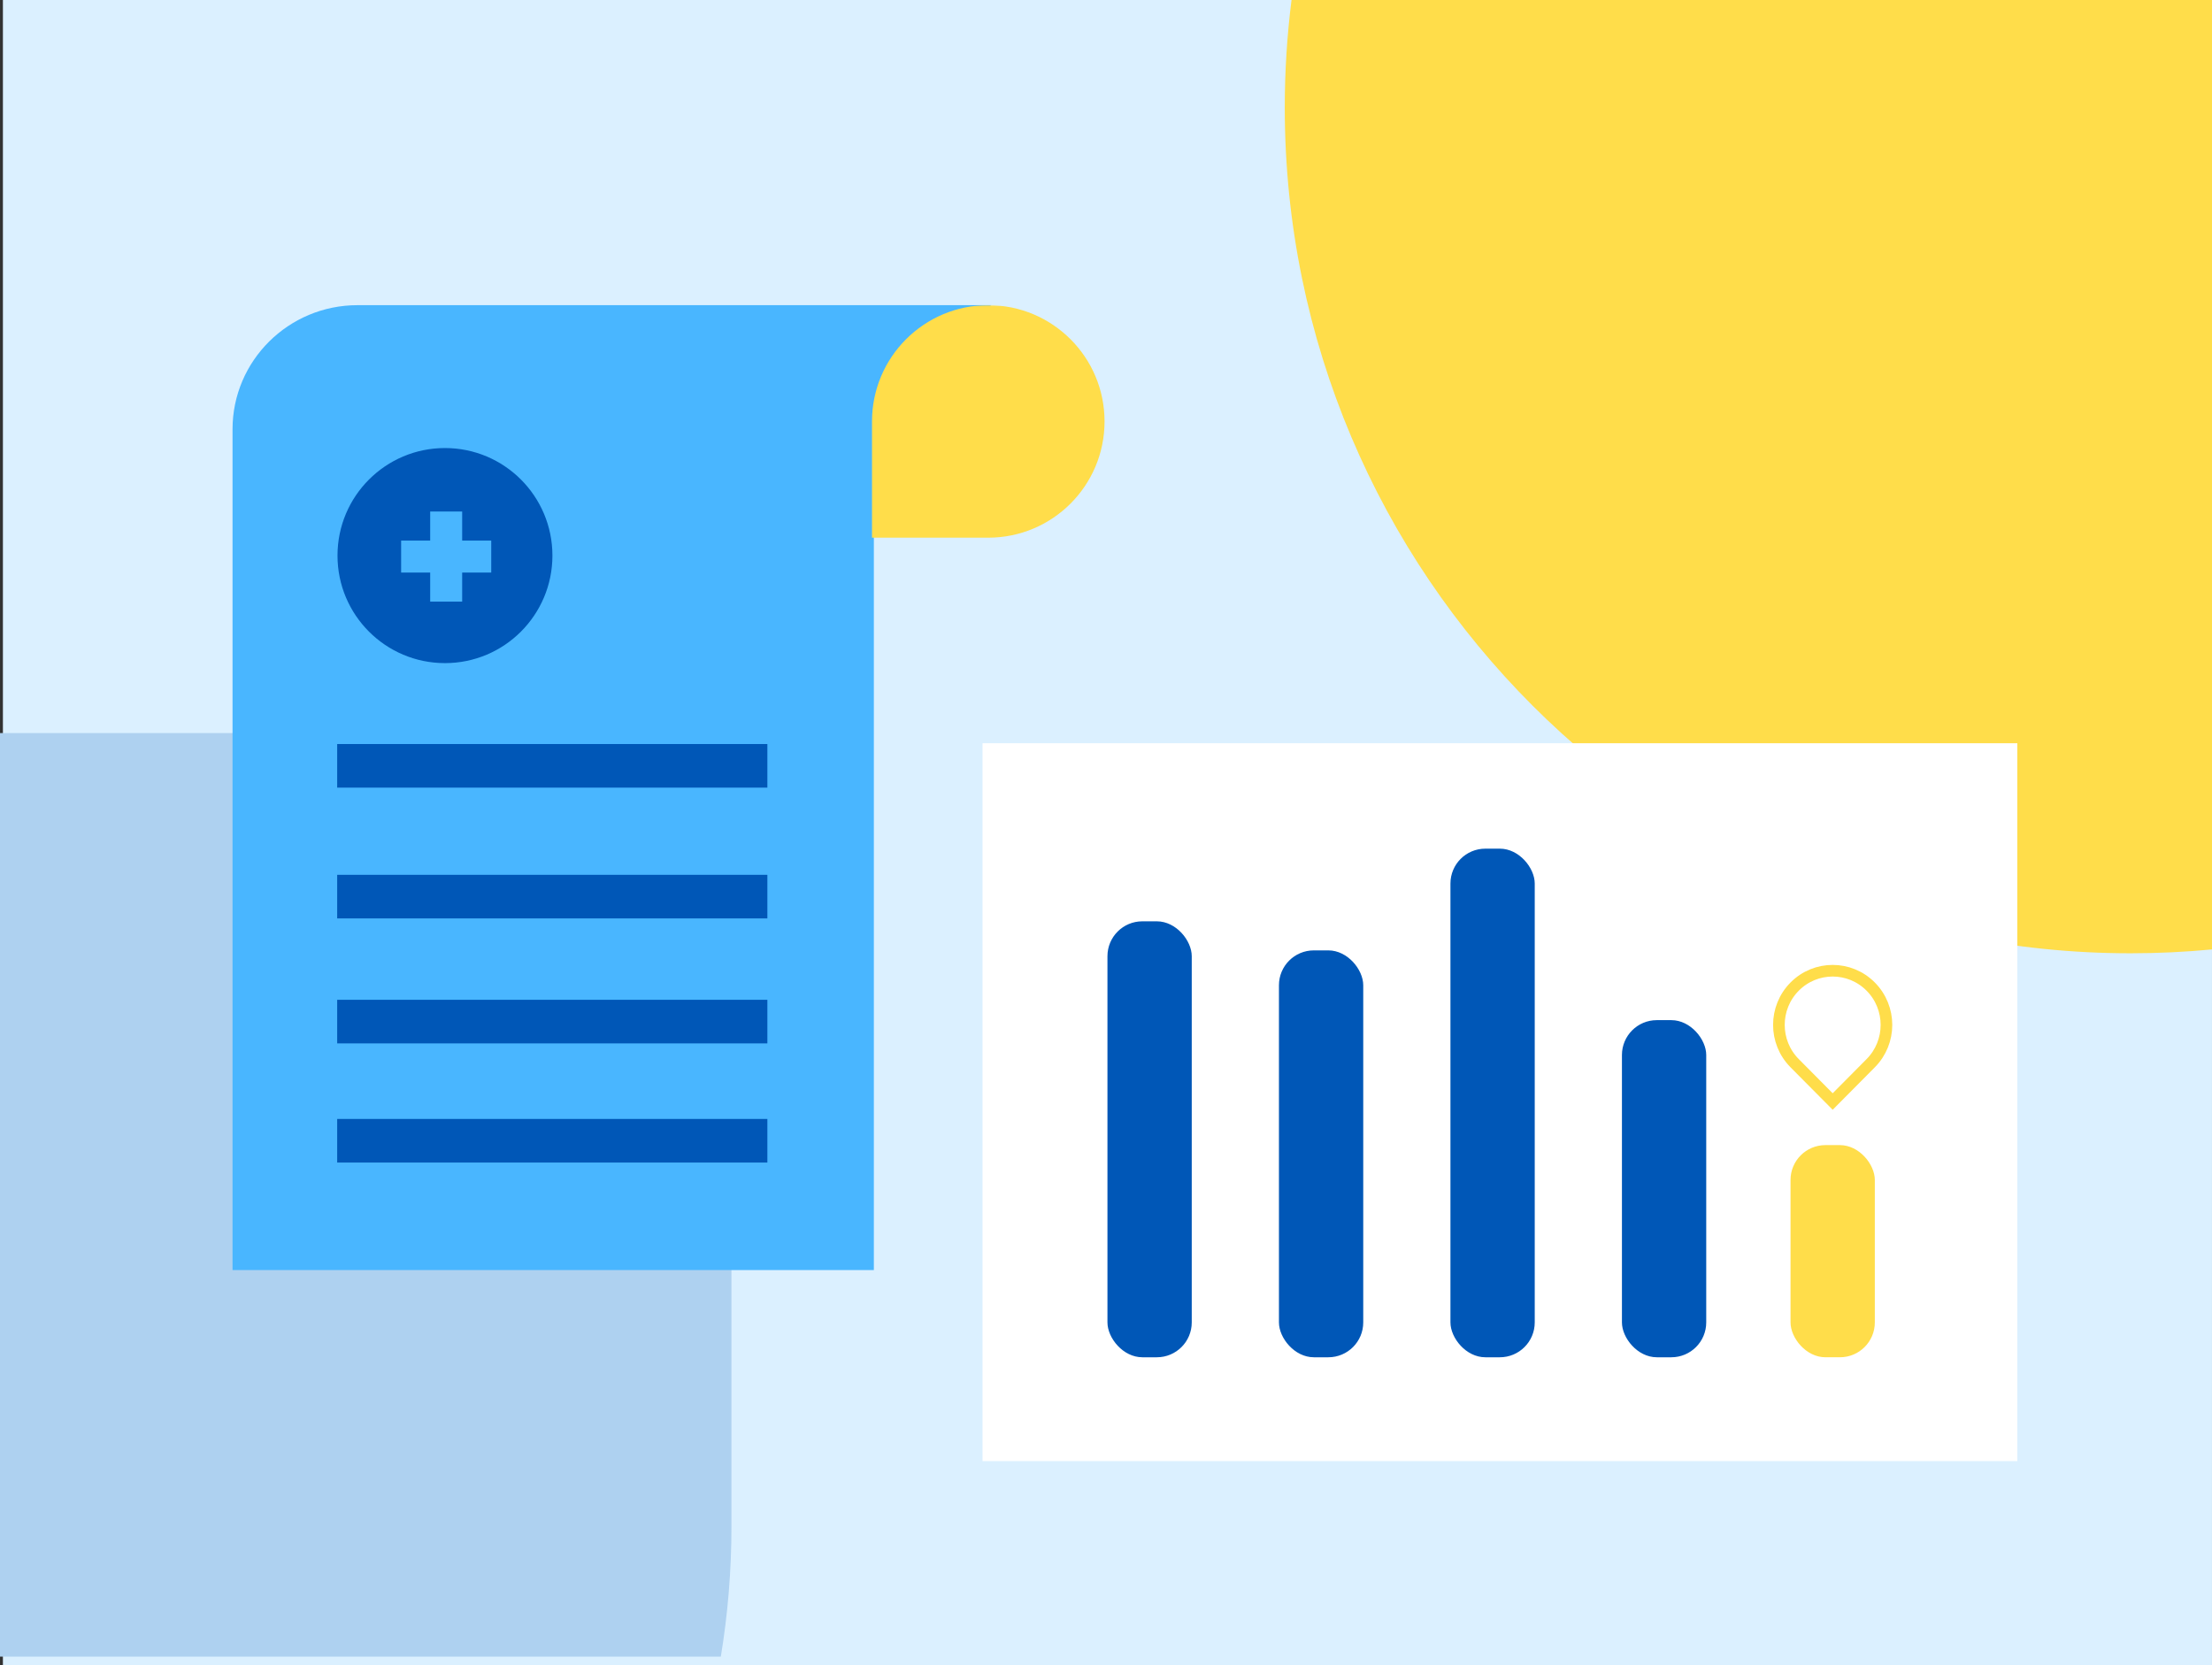 <?xml version="1.0" encoding="UTF-8"?> <svg xmlns="http://www.w3.org/2000/svg" xmlns:xlink="http://www.w3.org/1999/xlink" width="761px" height="573px" viewBox="0 0 761 573" version="1.1"><rect x="0" y="0" width="761" height="573" fill="#333333" stroke="none"/><title>process-HNW-Choose-Carrier Copy 2</title><defs><polygon id="path-1" points="0 332 301 332 301 0 0 0"></polygon></defs><g id="Dev-Prep" stroke="none" stroke-width="1" fill="none" fill-rule="evenodd"><g id="Dev-Prep:-Assets:-2" transform="translate(-1040, -11344)"><g id="process-HNW-Choose-Carrier-Copy-2" transform="translate(1040, 11344)"><g id="BG"><rect id="Rectangle" fill="#DBF0FF" x="1.003" y="0" width="759.993" height="573"></rect><path d="M251.643,252.231 L251.643,525.207 C251.643,540.463 250.393,555.427 247.989,570.001 L2.72848411e-11,569.999 L0,252.231 L251.643,252.231 Z" id="Combined-Shape-Copy-3" fill="#AED1F0"></path><path d="M761,-1.09139364e-11 L761.001,326.67 C751.787,327.55 742.446,328 733.001,328 C572.286,328 442,197.715 442,37 C442,24.465 442.793,12.115 444.33,-0.003 L761,-1.09139364e-11 Z" id="Combined-Shape" fill="#FFDD4A"></path></g><rect id="Rectangle-Copy-20" fill="#FFFFFF" x="338.021" y="255.726" width="356" height="247"></rect><g id="Group-44" transform="translate(381, 292)"><path d="M249.5,87 L236.418,73.819 C229.194,66.54 229.194,54.738 236.418,47.46 C243.643,40.18 255.357,40.18 262.582,47.46 C269.806,54.738 269.806,66.54 262.582,73.819 L249.5,87 Z" id="Stroke-23" stroke="#FFDD4A" stroke-width="4"></path><rect id="Rectangle" fill="#0057B7" x="0" y="25" width="29" height="150" rx="12"></rect><rect id="Rectangle-Copy-10" fill="#0057B7" x="59" y="35" width="29" height="140" rx="12"></rect><rect id="Rectangle-Copy-11" fill="#0057B7" x="118" y="0" width="29" height="175" rx="12"></rect><rect id="Rectangle-Copy-12" fill="#0057B7" x="177" y="59" width="29" height="116" rx="12"></rect><rect id="Rectangle-Copy-13" fill="#FFDD4A" x="235" y="102" width="29" height="73" rx="12"></rect></g><g id="Taxes" transform="translate(80, 105)"><path d="M220.634,332 L0,332 L0,42.71 C0,19.123 19.255,0 43.005,0 L261,0 L220.634,40.297 L220.634,332 Z" id="Fill-1" fill="#49B6FF"></path><mask id="mask-2" fill="white"><use xlink:href="#path-1"></use></mask><g id="Clip-10"></g><ellipse id="Oval-Copy-4" fill="#0057B7" mask="url(#mask-2)" cx="73.081" cy="86.16" rx="36.97" ry="37"></ellipse><path d="M79,71 L79,81 L89,81 L89,92 L79,92 L79,102 L68,102 L68,92 L58,92 L58,81 L68,81 L68,71 L79,71 Z" id="Combined-Shape-Copy-4" fill="#49B6FF" mask="url(#mask-2)"></path><polygon id="Fill-9" fill="#0057B7" mask="url(#mask-2)" points="36 254 184 254 184 239 36 239"></polygon><polygon id="Fill-9-Copy" fill="#0057B7" mask="url(#mask-2)" points="36 211 184 211 184 196 36 196"></polygon><polygon id="Fill-9-Copy-2" fill="#0057B7" mask="url(#mask-2)" points="36 166 184 166 184 151 36 151"></polygon><polygon id="Fill-11" fill="#0057B7" mask="url(#mask-2)" points="36 295 184 295 184 280 36 280"></polygon><path d="M220,40 L220,80 L260,80 C282.094,80 300,62.09 300,40 C300,17.91 282.094,0 260,0 C237.91,0 220,17.91 220,40" id="Fill-12" fill="#FFDD4A" mask="url(#mask-2)"></path></g></g></g></g></svg> 